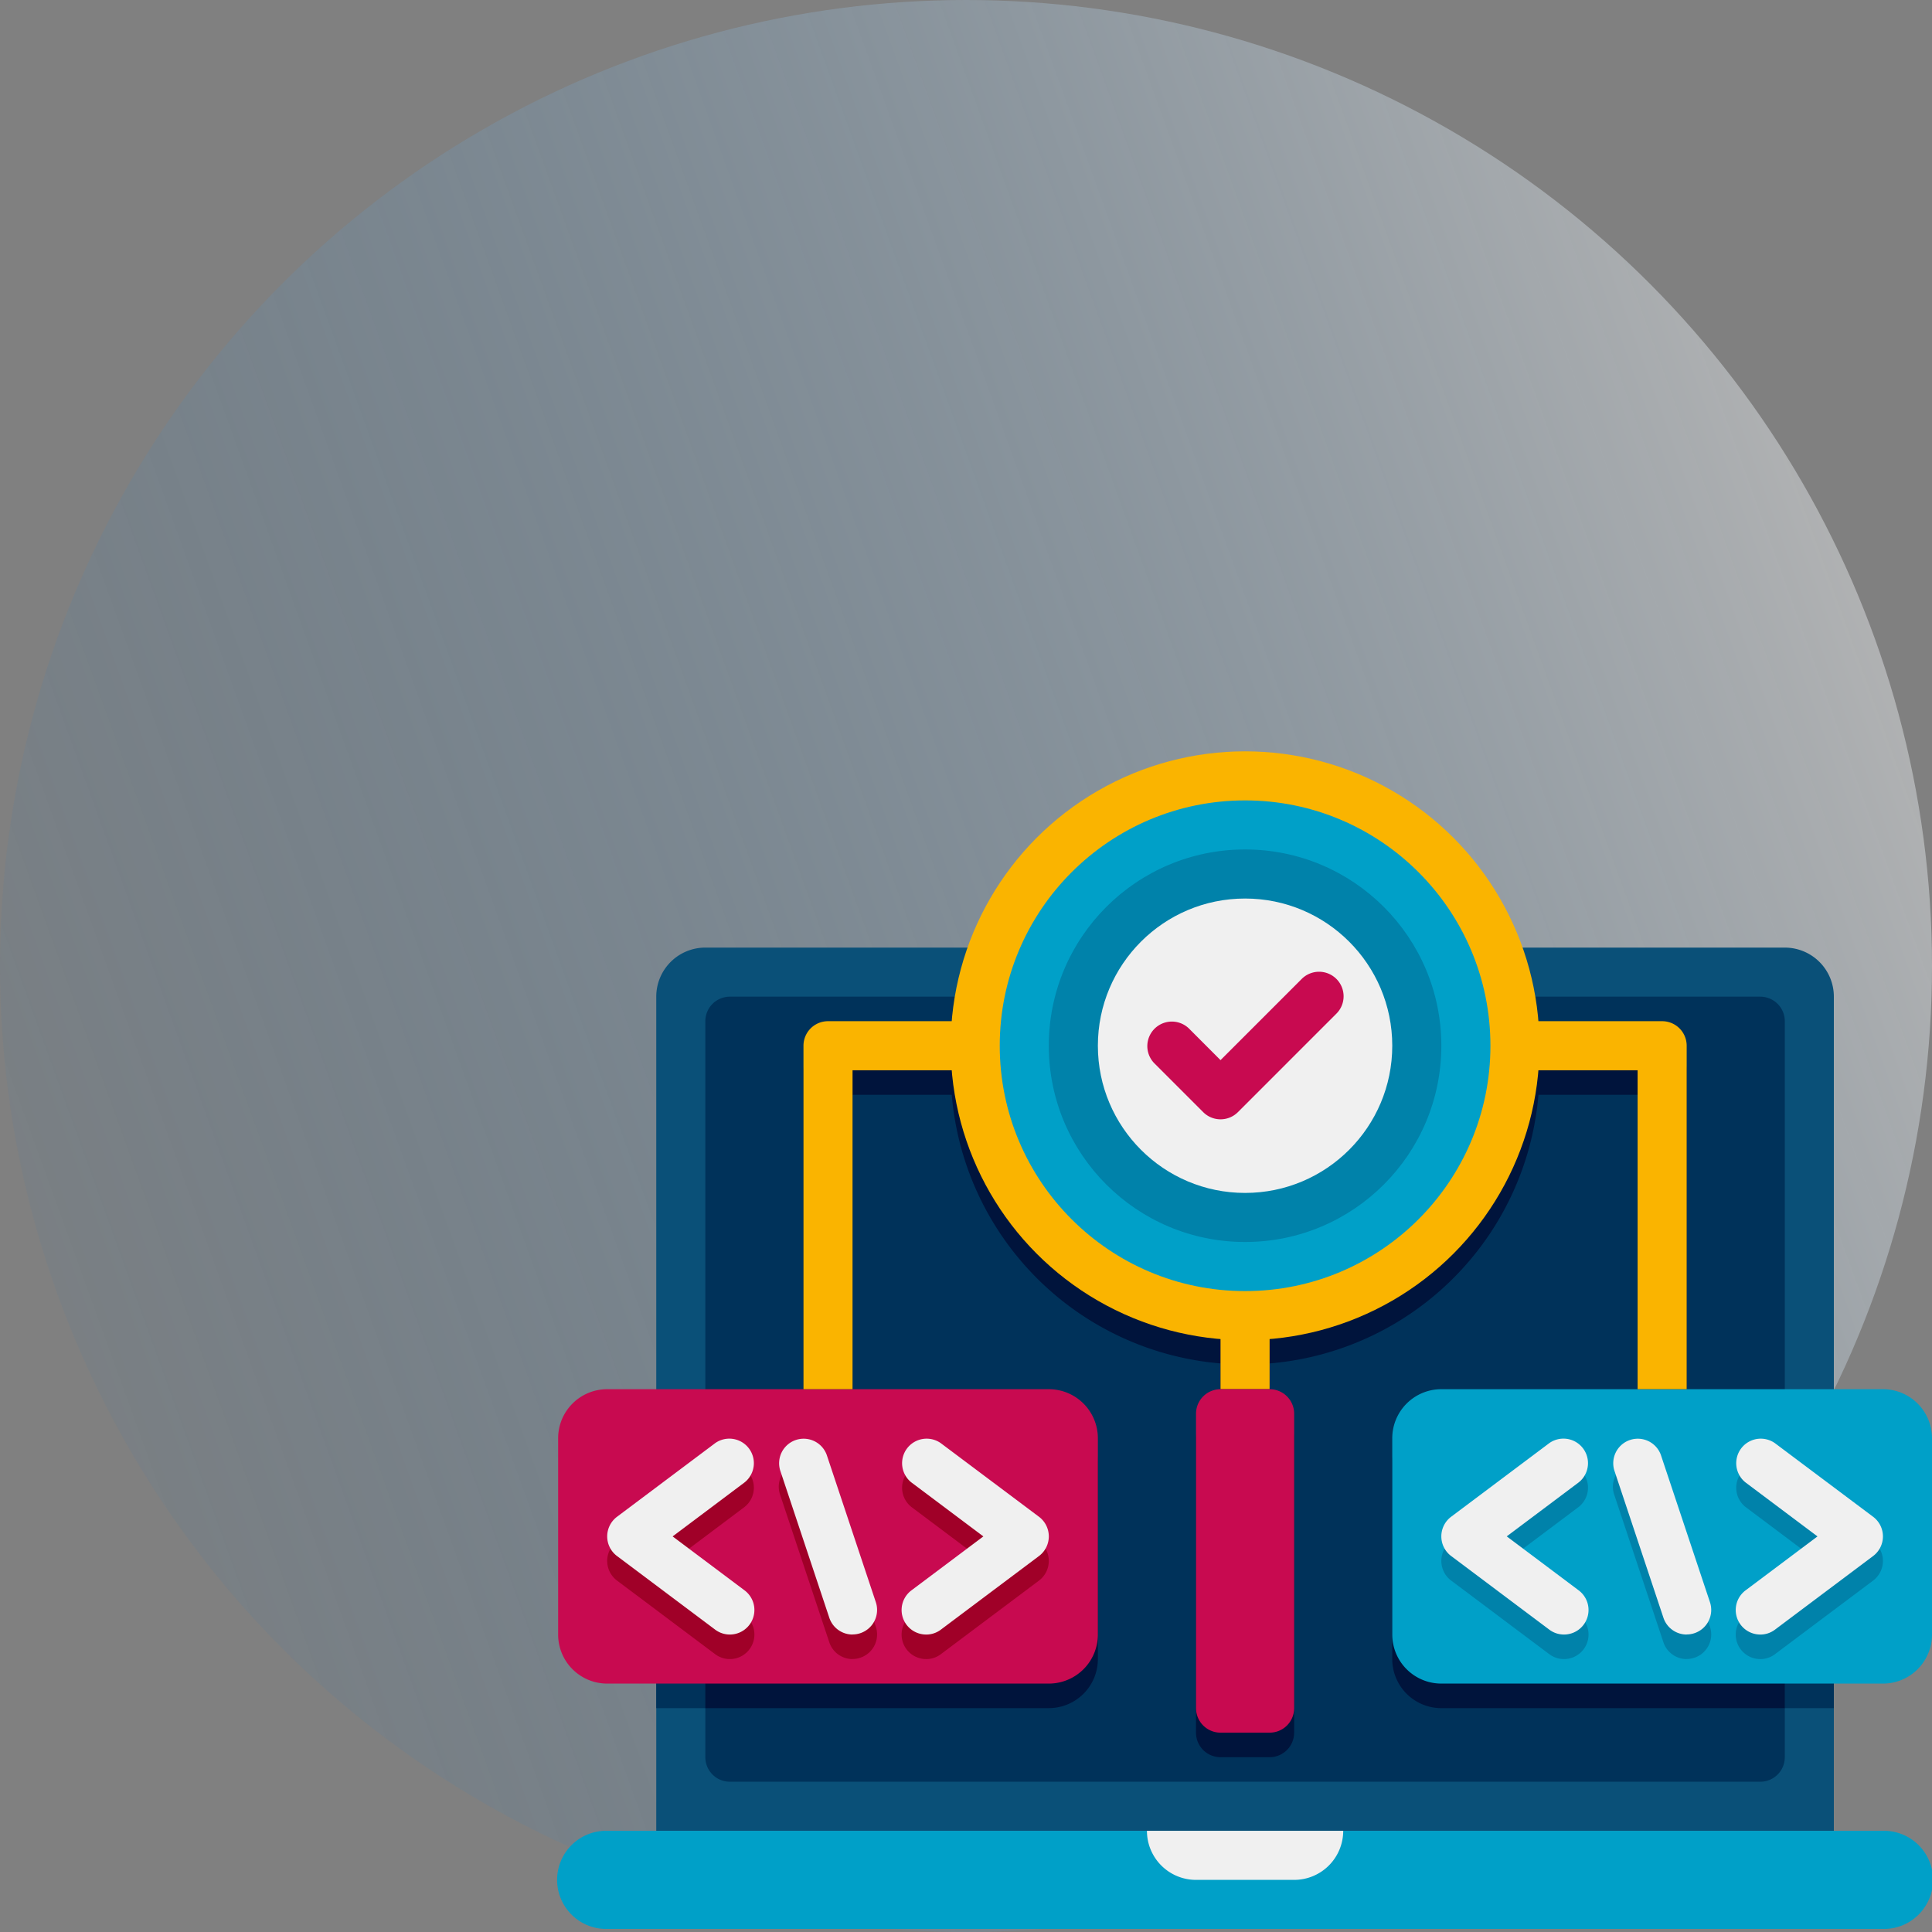 <svg xmlns="http://www.w3.org/2000/svg" xmlns:xlink="http://www.w3.org/1999/xlink" width="90" height="90" viewBox="0 0 90 90">
  <rect x="0" y="0" width="90" height="90" fill="#808080" stroke="none"/>
  <defs>
    <clipPath id="clip-path">
      <rect id="Rectangle_4626" data-name="Rectangle 4626" width="90" height="90"/>
    </clipPath>
    <linearGradient id="linear-gradient" x1="0.974" y1="0.238" x2="-0.052" y2="0.609" gradientUnits="objectBoundingBox">
      <stop offset="0" stop-color="#fff"/>
      <stop offset="1" stop-color="#006bc0" stop-opacity="0.071"/>
    </linearGradient>
  </defs>
  <g id="cakephp-integration-services" clip-path="url(#clip-path)">
    <g id="_1" data-name="1">
      <g id="Group_7613" data-name="Group 7613">
        <circle id="Ellipse_376" data-name="Ellipse 376" cx="45" cy="45" r="45" opacity="0.42" fill="url(#linear-gradient)"/>
      </g>
    </g>
    <g id="Icons" transform="translate(22 27)">
      <g id="Group_71030" data-name="Group 71030" transform="translate(4 8)">
        <g id="Group_70972" data-name="Group 70972" transform="translate(0 9.143)">
          <g id="Group_70958" data-name="Group 70958" transform="translate(4.571)">
            <g id="Group_70957" data-name="Group 70957">
              <path id="Path_53129" data-name="Path 53129" d="M62.857,57.143H8V18.286A2.285,2.285,0,0,1,10.286,16H60.571a2.285,2.285,0,0,1,2.286,2.286Z" transform="translate(-8 -16)" fill="#0a5078"/>
            </g>
          </g>
          <g id="Group_70960" data-name="Group 70960" transform="translate(4.571 21.714)">
            <g id="Group_70959" data-name="Group 70959">
              <path id="Path_53130" data-name="Path 53130" d="M8,35H26.286a2.285,2.285,0,0,1,2.286,2.286v9.143a2.285,2.285,0,0,1-2.286,2.286H8Zm54.857,0H44.571a2.285,2.285,0,0,0-2.286,2.286v9.143a2.285,2.285,0,0,0,2.286,2.286H62.857Z" transform="translate(-8 -35)" fill="#00325a"/>
            </g>
          </g>
          <g id="Group_70962" data-name="Group 70962" transform="translate(6.857 2.286)">
            <g id="Group_70961" data-name="Group 70961">
              <path id="Path_53131" data-name="Path 53131" d="M59.143,54.571h-48A1.143,1.143,0,0,1,10,53.429V19.143A1.143,1.143,0,0,1,11.143,18h48a1.143,1.143,0,0,1,1.143,1.143V53.429A1.143,1.143,0,0,1,59.143,54.571Z" transform="translate(-10 -18)" fill="#00325a"/>
            </g>
          </g>
          <g id="Group_70967" data-name="Group 70967" transform="translate(6.857 21.714)">
            <g id="Group_70964" data-name="Group 70964">
              <g id="Group_70963" data-name="Group 70963">
                <path id="Path_53132" data-name="Path 53132" d="M28.286,46.429V37.286A2.285,2.285,0,0,0,26,35H10V48.714H26A2.285,2.285,0,0,0,28.286,46.429Z" transform="translate(-10 -35)" fill="#00143c"/>
              </g>
            </g>
            <g id="Group_70966" data-name="Group 70966" transform="translate(32)">
              <g id="Group_70965" data-name="Group 70965">
                <path id="Path_53133" data-name="Path 53133" d="M40.286,35A2.285,2.285,0,0,0,38,37.286v9.143a2.285,2.285,0,0,0,2.286,2.286h16V35Z" transform="translate(-38 -35)" fill="#00143c"/>
              </g>
            </g>
          </g>
          <g id="Group_70969" data-name="Group 70969" transform="translate(0 41.143)">
            <g id="Group_70968" data-name="Group 70968">
              <path id="Path_53134" data-name="Path 53134" d="M65.714,52H6.286a2.286,2.286,0,1,0,0,4.571H65.714a2.286,2.286,0,1,0,0-4.571Z" transform="translate(-4 -52)" fill="#00a0c8"/>
            </g>
          </g>
          <g id="Group_70971" data-name="Group 70971" transform="translate(27.429 41.143)">
            <g id="Group_70970" data-name="Group 70970">
              <path id="Path_53135" data-name="Path 53135" d="M34.857,54.286H30.286A2.285,2.285,0,0,1,28,52h9.143A2.285,2.285,0,0,1,34.857,54.286Z" transform="translate(-28 -52)" fill="#f0f0f0"/>
            </g>
          </g>
        </g>
        <g id="Group_70974" data-name="Group 70974" transform="translate(18.286 1.143)">
          <g id="Group_70973" data-name="Group 70973">
            <path id="Path_53136" data-name="Path 53136" d="M47.429,22.714A13.714,13.714,0,1,0,32.571,36.371v2.343a1.143,1.143,0,0,0-1.143,1.143V53.571a1.143,1.143,0,0,0,1.143,1.143h2.286A1.143,1.143,0,0,0,36,53.571V39.857a1.143,1.143,0,0,0-1.143-1.143V36.371A13.709,13.709,0,0,0,47.429,22.714Z" transform="translate(-20 -9)" fill="#00143c"/>
          </g>
        </g>
        <g id="Group_70976" data-name="Group 70976" transform="translate(11.429 13.714)">
          <g id="Group_70975" data-name="Group 70975">
            <path id="Path_53137" data-name="Path 53137" d="M55.143,37.143H52.857V22.286H16.286V37.143H14v-16A1.143,1.143,0,0,1,15.143,20H54a1.143,1.143,0,0,1,1.143,1.143Z" transform="translate(-14 -20)" fill="#00143c"/>
          </g>
        </g>
        <g id="Group_70994" data-name="Group 70994" transform="translate(0 29.714)">
          <g id="Group_70978" data-name="Group 70978">
            <g id="Group_70977" data-name="Group 70977">
              <path id="Path_53138" data-name="Path 53138" d="M6.286,47.714H26.857a2.285,2.285,0,0,0,2.286-2.286V36.286A2.285,2.285,0,0,0,26.857,34H6.286A2.285,2.285,0,0,0,4,36.286v9.143A2.285,2.285,0,0,0,6.286,47.714Z" transform="translate(-4 -34)" fill="#c80a50"/>
            </g>
          </g>
          <g id="Group_70993" data-name="Group 70993" transform="translate(2.286 2.285)">
            <g id="Group_70985" data-name="Group 70985" transform="translate(0 1.143)">
              <g id="Group_70980" data-name="Group 70980" transform="translate(13.714 0.001)">
                <g id="Group_70979" data-name="Group 70979">
                  <path id="Path_53139" data-name="Path 53139" d="M19.144,46.143a1.143,1.143,0,0,1-.687-2.057l3.352-2.514-3.352-2.514a1.143,1.143,0,0,1,1.37-1.829L24.4,40.657a1.143,1.143,0,0,1,0,1.829l-4.571,3.429a1.13,1.13,0,0,1-.683.229Z" transform="translate(-18 -37)" fill="#a00028"/>
                </g>
              </g>
              <g id="Group_70982" data-name="Group 70982">
                <g id="Group_70981" data-name="Group 70981">
                  <path id="Path_53140" data-name="Path 53140" d="M11.713,46.143a1.136,1.136,0,0,1-.685-.229L6.457,42.486a1.143,1.143,0,0,1,0-1.829l4.571-3.429a1.143,1.143,0,0,1,1.37,1.829L9.048,41.572,12.4,44.086a1.143,1.143,0,0,1-.687,2.057Z" transform="translate(-6 -36.999)" fill="#a00028"/>
                </g>
              </g>
              <g id="Group_70984" data-name="Group 70984" transform="translate(8 0)">
                <g id="Group_70983" data-name="Group 70983">
                  <path id="Path_53141" data-name="Path 53141" d="M16.429,46.143a1.142,1.142,0,0,1-1.083-.782L13.059,38.5a1.143,1.143,0,1,1,2.168-.723l2.286,6.857a1.142,1.142,0,0,1-.722,1.446,1.124,1.124,0,0,1-.362.059Z" transform="translate(-13 -36.999)" fill="#a00028"/>
                </g>
              </g>
            </g>
            <g id="Group_70992" data-name="Group 70992">
              <g id="Group_70987" data-name="Group 70987" transform="translate(13.714 0.001)">
                <g id="Group_70986" data-name="Group 70986">
                  <path id="Path_53142" data-name="Path 53142" d="M19.144,45.143a1.143,1.143,0,0,1-.687-2.057l3.352-2.514-3.352-2.514a1.143,1.143,0,0,1,1.37-1.829L24.4,39.657a1.143,1.143,0,0,1,0,1.829l-4.571,3.429a1.13,1.13,0,0,1-.683.229Z" transform="translate(-18 -36)" fill="#f0f0f0"/>
                </g>
              </g>
              <g id="Group_70989" data-name="Group 70989">
                <g id="Group_70988" data-name="Group 70988">
                  <path id="Path_53143" data-name="Path 53143" d="M11.713,45.143a1.136,1.136,0,0,1-.685-.229L6.457,41.486a1.143,1.143,0,0,1,0-1.829l4.571-3.429a1.143,1.143,0,0,1,1.37,1.829L9.048,40.572,12.4,43.086a1.143,1.143,0,0,1-.687,2.057Z" transform="translate(-6 -35.999)" fill="#f0f0f0"/>
                </g>
              </g>
              <g id="Group_70991" data-name="Group 70991" transform="translate(8 0)">
                <g id="Group_70990" data-name="Group 70990">
                  <path id="Path_53144" data-name="Path 53144" d="M16.429,45.143a1.142,1.142,0,0,1-1.083-.782L13.059,37.5a1.143,1.143,0,0,1,2.168-.723l2.286,6.857a1.142,1.142,0,0,1-.722,1.446,1.124,1.124,0,0,1-.362.059Z" transform="translate(-13 -35.999)" fill="#f0f0f0"/>
                </g>
              </g>
            </g>
          </g>
        </g>
        <g id="Group_71012" data-name="Group 71012" transform="translate(38.857 29.714)">
          <g id="Group_70996" data-name="Group 70996">
            <g id="Group_70995" data-name="Group 70995">
              <path id="Path_53145" data-name="Path 53145" d="M40.286,47.714H60.857a2.285,2.285,0,0,0,2.286-2.286V36.286A2.285,2.285,0,0,0,60.857,34H40.286A2.285,2.285,0,0,0,38,36.286v9.143A2.285,2.285,0,0,0,40.286,47.714Z" transform="translate(-38 -34)" fill="#00a0c8"/>
            </g>
          </g>
          <g id="Group_71011" data-name="Group 71011" transform="translate(2.286 2.285)">
            <g id="Group_71003" data-name="Group 71003" transform="translate(0 1.143)">
              <g id="Group_70998" data-name="Group 70998" transform="translate(13.714 0.001)">
                <g id="Group_70997" data-name="Group 70997">
                  <path id="Path_53146" data-name="Path 53146" d="M53.144,46.143a1.143,1.143,0,0,1-.687-2.057l3.352-2.514-3.352-2.514a1.143,1.143,0,0,1,1.37-1.829L58.4,40.657a1.143,1.143,0,0,1,0,1.829l-4.571,3.429a1.13,1.13,0,0,1-.683.229Z" transform="translate(-52 -37)" fill="#0082aa"/>
                </g>
              </g>
              <g id="Group_71000" data-name="Group 71000">
                <g id="Group_70999" data-name="Group 70999">
                  <path id="Path_53147" data-name="Path 53147" d="M45.713,46.143a1.136,1.136,0,0,1-.685-.229l-4.571-3.429a1.143,1.143,0,0,1,0-1.829l4.571-3.429a1.143,1.143,0,0,1,1.37,1.829l-3.351,2.514L46.4,44.086a1.143,1.143,0,0,1-.687,2.057Z" transform="translate(-40 -36.999)" fill="#0082aa"/>
                </g>
              </g>
              <g id="Group_71002" data-name="Group 71002" transform="translate(8 0)">
                <g id="Group_71001" data-name="Group 71001">
                  <path id="Path_53148" data-name="Path 53148" d="M50.429,46.143a1.142,1.142,0,0,1-1.083-.782L47.059,38.5a1.143,1.143,0,1,1,2.168-.723l2.286,6.857a1.142,1.142,0,0,1-.722,1.446,1.124,1.124,0,0,1-.362.059Z" transform="translate(-47 -36.999)" fill="#0082aa"/>
                </g>
              </g>
            </g>
            <g id="Group_71010" data-name="Group 71010">
              <g id="Group_71005" data-name="Group 71005" transform="translate(13.714 0.001)">
                <g id="Group_71004" data-name="Group 71004">
                  <path id="Path_53149" data-name="Path 53149" d="M53.144,45.143a1.143,1.143,0,0,1-.687-2.057l3.352-2.514-3.352-2.514a1.143,1.143,0,0,1,1.37-1.829L58.4,39.657a1.143,1.143,0,0,1,0,1.829l-4.571,3.429a1.13,1.13,0,0,1-.683.229Z" transform="translate(-52 -36)" fill="#f0f0f0"/>
                </g>
              </g>
              <g id="Group_71007" data-name="Group 71007">
                <g id="Group_71006" data-name="Group 71006">
                  <path id="Path_53150" data-name="Path 53150" d="M45.713,45.143a1.136,1.136,0,0,1-.685-.229l-4.571-3.429a1.143,1.143,0,0,1,0-1.829l4.571-3.429a1.143,1.143,0,0,1,1.37,1.829l-3.351,2.514L46.4,43.086a1.143,1.143,0,0,1-.687,2.057Z" transform="translate(-40 -35.999)" fill="#f0f0f0"/>
                </g>
              </g>
              <g id="Group_71009" data-name="Group 71009" transform="translate(8 0)">
                <g id="Group_71008" data-name="Group 71008">
                  <path id="Path_53151" data-name="Path 53151" d="M50.429,45.143a1.142,1.142,0,0,1-1.083-.782L47.059,37.5a1.143,1.143,0,0,1,2.168-.723l2.286,6.857a1.142,1.142,0,0,1-.722,1.446,1.124,1.124,0,0,1-.362.059Z" transform="translate(-47 -35.999)" fill="#f0f0f0"/>
                </g>
              </g>
            </g>
          </g>
        </g>
        <g id="Group_71014" data-name="Group 71014" transform="translate(11.429 12.571)">
          <g id="Group_71013" data-name="Group 71013">
            <path id="Path_53152" data-name="Path 53152" d="M55.143,36.143H52.857V21.286H16.286V36.143H14v-16A1.143,1.143,0,0,1,15.143,19H54a1.143,1.143,0,0,1,1.143,1.143Z" transform="translate(-14 -19)" fill="#fab400"/>
          </g>
        </g>
        <g id="Group_71023" data-name="Group 71023" transform="translate(18.286)">
          <g id="Group_71016" data-name="Group 71016" transform="translate(12.571 25.143)">
            <g id="Group_71015" data-name="Group 71015">
              <path id="Path_53153" data-name="Path 53153" d="M31,30h2.286v4.571H31Z" transform="translate(-31 -30)" fill="#fab400"/>
            </g>
          </g>
          <g id="Group_71018" data-name="Group 71018" transform="translate(11.429 29.714)">
            <g id="Group_71017" data-name="Group 71017">
              <path id="Path_53154" data-name="Path 53154" d="M33.429,34H31.143A1.143,1.143,0,0,0,30,35.143V48.857A1.143,1.143,0,0,0,31.143,50h2.286a1.143,1.143,0,0,0,1.143-1.143V35.143A1.143,1.143,0,0,0,33.429,34Z" transform="translate(-30 -34)" fill="#c80a50"/>
            </g>
          </g>
          <g id="Group_71020" data-name="Group 71020">
            <g id="Group_71019" data-name="Group 71019">
              <circle id="Ellipse_888" data-name="Ellipse 888" cx="13.714" cy="13.714" r="13.714" fill="#fab400"/>
            </g>
          </g>
          <g id="Group_71022" data-name="Group 71022" transform="translate(2.286 2.286)">
            <g id="Group_71021" data-name="Group 71021">
              <circle id="Ellipse_889" data-name="Ellipse 889" cx="11.429" cy="11.429" r="11.429" fill="#00a0c8"/>
            </g>
          </g>
        </g>
        <g id="Group_71025" data-name="Group 71025" transform="translate(22.857 4.571)">
          <g id="Group_71024" data-name="Group 71024" transform="translate(0)">
            <circle id="Ellipse_890" data-name="Ellipse 890" cx="9.143" cy="9.143" r="9.143" fill="#0082aa"/>
          </g>
        </g>
        <g id="Group_71027" data-name="Group 71027" transform="translate(25.143 6.857)">
          <g id="Group_71026" data-name="Group 71026" transform="translate(0)">
            <circle id="Ellipse_891" data-name="Ellipse 891" cx="6.857" cy="6.857" r="6.857" fill="#f0f0f0"/>
          </g>
        </g>
        <g id="Group_71029" data-name="Group 71029" transform="translate(27.428 10.285)">
          <g id="Group_71028" data-name="Group 71028">
            <path id="Path_53155" data-name="Path 53155" d="M31.429,23.857a1.14,1.14,0,0,1-.808-.335l-2.286-2.286a1.143,1.143,0,0,1,1.616-1.616L31.429,21.1l3.763-3.763a1.143,1.143,0,1,1,1.616,1.616l-4.571,4.571A1.14,1.14,0,0,1,31.429,23.857Z" transform="translate(-28 -17)" fill="#c80a50"/>
          </g>
        </g>
      </g>
    </g>
  </g>
</svg>
